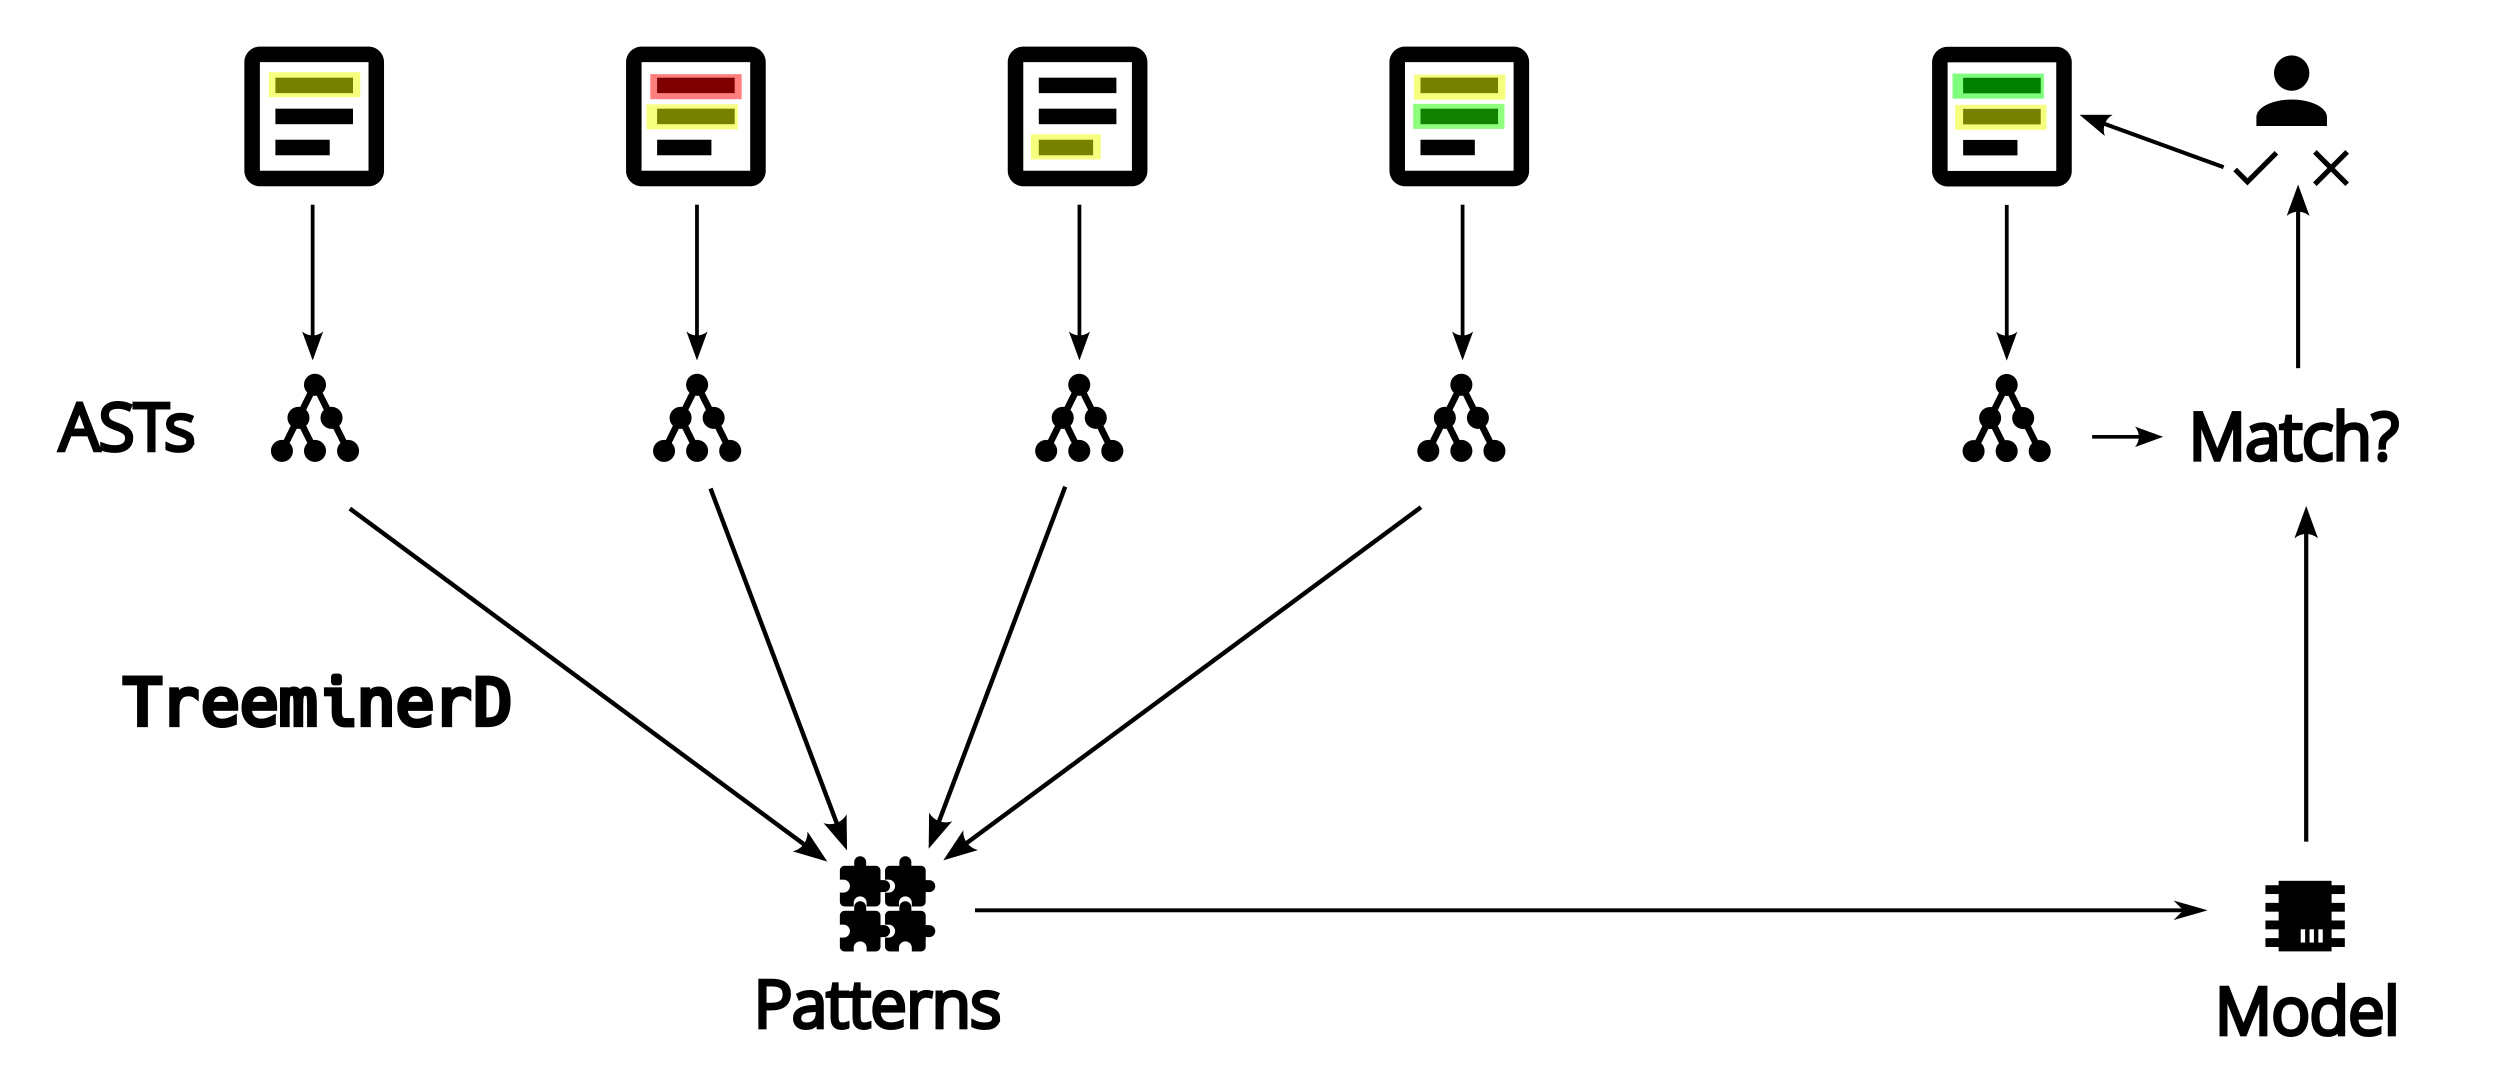 <?xml version="1.0" encoding="UTF-8" standalone="no"?>
<!-- Created with Inkscape (http://www.inkscape.org/) -->

<svg
   width="150mm"
   height="65mm"
   viewBox="0 0 566.929 245.669"
   version="1.1"
   id="svg1"
   xml:space="preserve"
   inkscape:version="1.3.2 (091e20ef0f, 2023-11-25)"
   sodipodi:docname="feedbackmethodoverview.svg"
   inkscape:export-filename="../../../../downloads/feedbackmethodoverview.png"
   inkscape:export-xdpi="96"
   inkscape:export-ydpi="96"
   xmlns:inkscape="http://www.inkscape.org/namespaces/inkscape"
   xmlns:sodipodi="http://sodipodi.sourceforge.net/DTD/sodipodi-0.dtd"
   xmlns="http://www.w3.org/2000/svg"
   xmlns:svg="http://www.w3.org/2000/svg"><sodipodi:namedview
     id="namedview1"
     pagecolor="#ffffff"
     bordercolor="#000000"
     borderopacity="0.25"
     inkscape:showpageshadow="2"
     inkscape:pageopacity="0.0"
     inkscape:pagecheckerboard="0"
     inkscape:deskcolor="#d1d1d1"
     inkscape:document-units="mm"
     inkscape:zoom="0.94139615"
     inkscape:cx="391.97101"
     inkscape:cy="295.8372"
     inkscape:window-width="1534"
     inkscape:window-height="2132"
     inkscape:window-x="10"
     inkscape:window-y="10"
     inkscape:window-maximized="0"
     inkscape:current-layer="layer1"
     inkscape:export-bgcolor="#ffffffff" /><defs
     id="defs1"><rect
       x="133.562"
       y="130.904"
       width="94.292"
       height="20.221"
       id="rect12" /><rect
       x="23.477"
       y="80.721"
       width="65.341"
       height="30.699"
       id="rect1" /><rect
       x="624.526"
       y="193.557"
       width="72.878"
       height="23.08"
       id="rect11" /><rect
       x="622.098"
       y="215.667"
       width="72.073"
       height="16.415"
       id="rect10" /><rect
       x="212.262"
       y="330.181"
       width="92.906"
       height="17.408"
       id="rect9" /><marker
       style="overflow:visible"
       id="DartArrow"
       refX="0"
       refY="0"
       orient="auto-start-reverse"
       inkscape:stockid="Dart arrow"
       markerWidth="1"
       markerHeight="1"
       viewBox="0 0 1 1"
       inkscape:isstock="true"
       inkscape:collect="always"
       preserveAspectRatio="xMidYMid"><path
         style="fill:context-stroke;fill-rule:evenodd;stroke:none"
         d="M 0,0 5,-5 -12.5,0 5,5 Z"
         transform="scale(-0.5)"
         id="path9" /></marker><marker
       style="overflow:visible"
       id="ConcaveTriangle"
       refX="0"
       refY="0"
       orient="auto-start-reverse"
       inkscape:stockid="Concave triangle arrow"
       markerWidth="1"
       markerHeight="1"
       viewBox="0 0 1 1"
       inkscape:isstock="true"
       inkscape:collect="always"
       preserveAspectRatio="xMidYMid"><path
         transform="scale(0.7)"
         d="M -2,-4 9,0 -2,4 c 2,-2.33 2,-5.66 0,-8 z"
         style="fill:context-stroke;fill-rule:evenodd;stroke:none"
         id="path7" /></marker><marker
       style="overflow:visible"
       id="ConcaveTriangle-3"
       refX="0"
       refY="0"
       orient="auto-start-reverse"
       inkscape:stockid="Concave triangle arrow"
       markerWidth="1"
       markerHeight="1"
       viewBox="0 0 1 1"
       inkscape:isstock="true"
       inkscape:collect="always"
       preserveAspectRatio="xMidYMid"><path
         transform="scale(0.7)"
         d="M -2,-4 9,0 -2,4 c 2,-2.33 2,-5.66 0,-8 z"
         style="fill:context-stroke;fill-rule:evenodd;stroke:none"
         id="path7-1" /></marker><marker
       style="overflow:visible"
       id="ConcaveTriangle-8"
       refX="0"
       refY="0"
       orient="auto-start-reverse"
       inkscape:stockid="Concave triangle arrow"
       markerWidth="1"
       markerHeight="1"
       viewBox="0 0 1 1"
       inkscape:isstock="true"
       inkscape:collect="always"
       preserveAspectRatio="xMidYMid"><path
         transform="scale(0.7)"
         d="M -2,-4 9,0 -2,4 c 2,-2.33 2,-5.66 0,-8 z"
         style="fill:context-stroke;fill-rule:evenodd;stroke:none"
         id="path7-9" /></marker><rect
       x="212.262"
       y="330.181"
       width="92.906"
       height="17.408"
       id="rect9-3" /><marker
       style="overflow:visible"
       id="ConcaveTriangle-8-7"
       refX="0"
       refY="0"
       orient="auto-start-reverse"
       inkscape:stockid="Concave triangle arrow"
       markerWidth="1"
       markerHeight="1"
       viewBox="0 0 1 1"
       inkscape:isstock="true"
       inkscape:collect="always"
       preserveAspectRatio="xMidYMid"><path
         transform="scale(0.7)"
         d="M -2,-4 9,0 -2,4 c 2,-2.33 2,-5.66 0,-8 z"
         style="fill:context-stroke;fill-rule:evenodd;stroke:none"
         id="path7-9-5" /></marker><marker
       style="overflow:visible"
       id="ConcaveTriangle-8-8"
       refX="0"
       refY="0"
       orient="auto-start-reverse"
       inkscape:stockid="Concave triangle arrow"
       markerWidth="1"
       markerHeight="1"
       viewBox="0 0 1 1"
       inkscape:isstock="true"
       inkscape:collect="always"
       preserveAspectRatio="xMidYMid"><path
         transform="scale(0.7)"
         d="M -2,-4 9,0 -2,4 c 2,-2.33 2,-5.66 0,-8 z"
         style="fill:context-stroke;fill-rule:evenodd;stroke:none"
         id="path7-9-9" /></marker><marker
       style="overflow:visible"
       id="ConcaveTriangle-8-86"
       refX="0"
       refY="0"
       orient="auto-start-reverse"
       inkscape:stockid="Concave triangle arrow"
       markerWidth="1"
       markerHeight="1"
       viewBox="0 0 1 1"
       inkscape:isstock="true"
       inkscape:collect="always"
       preserveAspectRatio="xMidYMid"><path
         transform="scale(0.7)"
         d="M -2,-4 9,0 -2,4 c 2,-2.33 2,-5.66 0,-8 z"
         style="fill:context-stroke;fill-rule:evenodd;stroke:none"
         id="path7-9-0" /></marker><marker
       style="overflow:visible"
       id="ConcaveTriangle-8-76"
       refX="0"
       refY="0"
       orient="auto-start-reverse"
       inkscape:stockid="Concave triangle arrow"
       markerWidth="1"
       markerHeight="1"
       viewBox="0 0 1 1"
       inkscape:isstock="true"
       inkscape:collect="always"
       preserveAspectRatio="xMidYMid"><path
         transform="scale(0.7)"
         d="M -2,-4 9,0 -2,4 c 2,-2.33 2,-5.66 0,-8 z"
         style="fill:context-stroke;fill-rule:evenodd;stroke:none"
         id="path7-9-4" /></marker></defs><g
     inkscape:label="Layer 1"
     inkscape:groupmode="layer"
     id="layer1"
     transform="translate(-119.583,-121.616)"><path
       d="m 639.269,134.192 a 4,4 0 0 1 4,4 4,4 0 0 1 -4,4 4,4 0 0 1 -4,-4 4,4 0 0 1 4,-4 m 0,10 c 4.42,0 8,1.79 8,4 v 2 h -16 v -2 c 0,-2.21 3.58,-4 8,-4 z"
       id="path1" /><path
       d="m 582.136,221.415 c -0.13,0 -0.26,0 -0.39,0.04 l -1.61,-3.25 c 0.45,-0.45 0.75,-1.08 0.75,-1.79 0,-1.38 -1.12,-2.5 -2.5,-2.5 -0.13,0 -0.25,0 -0.39,0.04 l -1.63,-3.25 c 0.48,-0.45 0.77,-1.08 0.77,-1.79 0,-1.38 -1.12,-2.5 -2.5,-2.5 -1.38,0 -2.5,1.12 -2.5,2.5 0,0.71 0.29,1.34 0.76,1.79 l -1.62,3.25 c -0.14,-0.04 -0.26,-0.04 -0.39,-0.04 -1.38,0 -2.5,1.12 -2.5,2.5 0,0.71 0.3,1.34 0.75,1.79 l -1.61,3.25 c -0.13,-0.04 -0.26,-0.04 -0.39,-0.04 -1.38,0 -2.5,1.12 -2.5,2.5 0,1.38 1.12,2.5 2.5,2.5 1.38,0 2.5,-1.12 2.5,-2.5 0,-0.7 -0.29,-1.34 -0.76,-1.79 l 1.62,-3.25 c 0.14,0.04 0.26,0.04 0.39,0.04 0.13,0 0.25,0 0.39,-0.04 l 1.63,3.25 c -0.47,0.45 -0.77,1.09 -0.77,1.79 0,1.38 1.12,2.5 2.5,2.5 1.38,0 2.5,-1.12 2.5,-2.5 0,-1.38 -1.12,-2.5 -2.5,-2.5 -0.13,0 -0.26,0 -0.39,0.04 l -1.61,-3.25 c 0.46,-0.45 0.75,-1.08 0.75,-1.79 0,-0.71 -0.29,-1.34 -0.75,-1.79 l 1.61,-3.25 c 0.13,0.04 0.26,0.04 0.39,0.04 0.13,0 0.26,0 0.39,-0.04 l 1.61,3.25 c -0.45,0.45 -0.75,1.09 -0.75,1.79 0,1.38 1.12,2.5 2.5,2.5 0.13,0 0.25,0 0.39,-0.04 l 1.63,3.25 c -0.47,0.45 -0.77,1.09 -0.77,1.79 0,1.38 1.12,2.5 2.5,2.5 1.38,0 2.5,-1.12 2.5,-2.5 0,-1.38 -1.12,-2.5 -2.5,-2.5 z"
       id="path1-3-2" /><g
       id="g2"
       transform="translate(59.852,12.532)"><path
         d="m 398.628,208.839 c -0.13,0 -0.26,0 -0.39,0.04 l -1.61,-3.25 c 0.45,-0.45 0.75,-1.08 0.75,-1.79 0,-1.38 -1.12,-2.5 -2.5,-2.5 -0.13,0 -0.25,0 -0.39,0.04 l -1.63,-3.25 c 0.48,-0.45 0.77,-1.08 0.77,-1.79 0,-1.38 -1.12,-2.5 -2.5,-2.5 -1.38,0 -2.5,1.12 -2.5,2.5 0,0.71 0.29,1.34 0.76,1.79 l -1.62,3.25 c -0.14,-0.04 -0.26,-0.04 -0.39,-0.04 -1.38,0 -2.5,1.12 -2.5,2.5 0,0.71 0.3,1.34 0.75,1.79 l -1.61,3.25 c -0.13,-0.04 -0.26,-0.04 -0.39,-0.04 -1.38,0 -2.5,1.12 -2.5,2.5 0,1.38 1.12,2.5 2.5,2.5 1.38,0 2.5,-1.12 2.5,-2.5 0,-0.7 -0.29,-1.34 -0.76,-1.79 l 1.62,-3.25 c 0.14,0.04 0.26,0.04 0.39,0.04 0.13,0 0.25,0 0.39,-0.04 l 1.63,3.25 c -0.47,0.45 -0.77,1.09 -0.77,1.79 0,1.38 1.12,2.5 2.5,2.5 1.38,0 2.5,-1.12 2.5,-2.5 0,-1.38 -1.12,-2.5 -2.5,-2.5 -0.13,0 -0.26,0 -0.39,0.04 l -1.61,-3.25 c 0.46,-0.45 0.75,-1.08 0.75,-1.79 0,-0.71 -0.29,-1.34 -0.75,-1.79 l 1.61,-3.25 c 0.13,0.04 0.26,0.04 0.39,0.04 0.13,0 0.26,0 0.39,-0.04 l 1.61,3.25 c -0.45,0.45 -0.75,1.09 -0.75,1.79 0,1.38 1.12,2.5 2.5,2.5 0.13,0 0.25,0 0.39,-0.04 l 1.63,3.25 c -0.47,0.45 -0.77,1.09 -0.77,1.79 0,1.38 1.12,2.5 2.5,2.5 1.38,0 2.5,-1.12 2.5,-2.5 0,-1.38 -1.12,-2.5 -2.5,-2.5 z"
         id="path1-3-7" /><path
         d="m 311.973,208.839 c -0.13,0 -0.26,0 -0.39,0.04 l -1.61,-3.25 c 0.45,-0.45 0.75,-1.08 0.75,-1.79 0,-1.38 -1.12,-2.5 -2.5,-2.5 -0.13,0 -0.25,0 -0.39,0.04 l -1.63,-3.25 c 0.48,-0.45 0.77,-1.08 0.77,-1.79 0,-1.38 -1.12,-2.5 -2.5,-2.5 -1.38,0 -2.5,1.12 -2.5,2.5 0,0.71 0.29,1.34 0.76,1.79 l -1.62,3.25 c -0.14,-0.04 -0.26,-0.04 -0.39,-0.04 -1.38,0 -2.5,1.12 -2.5,2.5 0,0.71 0.3,1.34 0.75,1.79 l -1.61,3.25 c -0.13,-0.04 -0.26,-0.04 -0.39,-0.04 -1.38,0 -2.5,1.12 -2.5,2.5 0,1.38 1.12,2.5 2.5,2.5 1.38,0 2.5,-1.12 2.5,-2.5 0,-0.7 -0.29,-1.34 -0.76,-1.79 l 1.62,-3.25 c 0.14,0.04 0.26,0.04 0.39,0.04 0.13,0 0.25,0 0.39,-0.04 l 1.63,3.25 c -0.47,0.45 -0.77,1.09 -0.77,1.79 0,1.38 1.12,2.5 2.5,2.5 1.38,0 2.5,-1.12 2.5,-2.5 0,-1.38 -1.12,-2.5 -2.5,-2.5 -0.13,0 -0.26,0 -0.39,0.04 l -1.61,-3.25 c 0.46,-0.45 0.75,-1.08 0.75,-1.79 0,-0.71 -0.29,-1.34 -0.75,-1.79 l 1.61,-3.25 c 0.13,0.04 0.26,0.04 0.39,0.04 0.13,0 0.26,0 0.39,-0.04 l 1.61,3.25 c -0.45,0.45 -0.75,1.09 -0.75,1.79 0,1.38 1.12,2.5 2.5,2.5 0.13,0 0.25,0 0.39,-0.04 l 1.63,3.25 c -0.47,0.45 -0.77,1.09 -0.77,1.79 0,1.38 1.12,2.5 2.5,2.5 1.38,0 2.5,-1.12 2.5,-2.5 0,-1.38 -1.12,-2.5 -2.5,-2.5 z"
         id="path1-3-29" /><path
         d="m 225.317,208.839 c -0.13,0 -0.26,0 -0.39,0.04 l -1.61,-3.25 c 0.45,-0.45 0.75,-1.08 0.75,-1.79 0,-1.38 -1.12,-2.5 -2.5,-2.5 -0.13,0 -0.25,0 -0.39,0.04 l -1.63,-3.25 c 0.48,-0.45 0.77,-1.08 0.77,-1.79 0,-1.38 -1.12,-2.5 -2.5,-2.5 -1.38,0 -2.5,1.12 -2.5,2.5 0,0.71 0.29,1.34 0.76,1.79 l -1.62,3.25 c -0.14,-0.04 -0.26,-0.04 -0.39,-0.04 -1.38,0 -2.5,1.12 -2.5,2.5 0,0.71 0.3,1.34 0.75,1.79 l -1.61,3.25 c -0.13,-0.04 -0.26,-0.04 -0.39,-0.04 -1.38,0 -2.5,1.12 -2.5,2.5 0,1.38 1.12,2.5 2.5,2.5 1.38,0 2.5,-1.12 2.5,-2.5 0,-0.7 -0.29,-1.34 -0.76,-1.79 l 1.62,-3.25 c 0.14,0.04 0.26,0.04 0.39,0.04 0.13,0 0.25,0 0.39,-0.04 l 1.63,3.25 c -0.47,0.45 -0.77,1.09 -0.77,1.79 0,1.38 1.12,2.5 2.5,2.5 1.38,0 2.5,-1.12 2.5,-2.5 0,-1.38 -1.12,-2.5 -2.5,-2.5 -0.13,0 -0.26,0 -0.39,0.04 l -1.61,-3.25 c 0.46,-0.45 0.75,-1.08 0.75,-1.79 0,-0.71 -0.29,-1.34 -0.75,-1.79 l 1.61,-3.25 c 0.13,0.04 0.26,0.04 0.39,0.04 0.13,0 0.26,0 0.39,-0.04 l 1.61,3.25 c -0.45,0.45 -0.75,1.09 -0.75,1.79 0,1.38 1.12,2.5 2.5,2.5 0.13,0 0.25,0 0.39,-0.04 l 1.63,3.25 c -0.47,0.45 -0.77,1.09 -0.77,1.79 0,1.38 1.12,2.5 2.5,2.5 1.38,0 2.5,-1.12 2.5,-2.5 0,-1.38 -1.12,-2.5 -2.5,-2.5 z"
         id="path1-3-4" /><path
         d="m 138.662,208.839 c -0.13,0 -0.26,0 -0.39,0.04 l -1.61,-3.25 c 0.45,-0.45 0.75,-1.08 0.75,-1.79 0,-1.38 -1.12,-2.5 -2.5,-2.5 -0.13,0 -0.25,0 -0.39,0.04 l -1.63,-3.25 c 0.48,-0.45 0.77,-1.08 0.77,-1.79 0,-1.38 -1.12,-2.5 -2.5,-2.5 -1.38,0 -2.5,1.12 -2.5,2.5 0,0.71 0.29,1.34 0.76,1.79 l -1.62,3.25 c -0.14,-0.04 -0.26,-0.04 -0.39,-0.04 -1.38,0 -2.5,1.12 -2.5,2.5 0,0.71 0.3,1.34 0.75,1.79 l -1.61,3.25 c -0.13,-0.04 -0.26,-0.04 -0.39,-0.04 -1.38,0 -2.5,1.12 -2.5,2.5 0,1.38 1.12,2.5 2.5,2.5 1.38,0 2.5,-1.12 2.5,-2.5 0,-0.7 -0.29,-1.34 -0.76,-1.79 l 1.62,-3.25 c 0.14,0.04 0.26,0.04 0.39,0.04 0.13,0 0.25,0 0.39,-0.04 l 1.63,3.25 c -0.47,0.45 -0.77,1.09 -0.77,1.79 0,1.38 1.12,2.5 2.5,2.5 1.38,0 2.5,-1.12 2.5,-2.5 0,-1.38 -1.12,-2.5 -2.5,-2.5 -0.13,0 -0.26,0 -0.39,0.04 l -1.61,-3.25 c 0.46,-0.45 0.75,-1.08 0.75,-1.79 0,-0.71 -0.29,-1.34 -0.75,-1.79 l 1.61,-3.25 c 0.13,0.04 0.26,0.04 0.39,0.04 0.13,0 0.26,0 0.39,-0.04 l 1.61,3.25 c -0.45,0.45 -0.75,1.09 -0.75,1.79 0,1.38 1.12,2.5 2.5,2.5 0.13,0 0.25,0 0.39,-0.04 l 1.63,3.25 c -0.47,0.45 -0.77,1.09 -0.77,1.79 0,1.38 1.12,2.5 2.5,2.5 1.38,0 2.5,-1.12 2.5,-2.5 0,-1.38 -1.12,-2.5 -2.5,-2.5 z"
         id="path1-3-5" /></g><g
       id="g3"
       transform="matrix(0.542,0,0,0.542,250.216,161.884)"><path
         d="m 128.878,293.955 h -1.5 v -4 c 0,-1.11 -0.9,-2 -2,-2 h -4 v -1.5 a 2.5,2.5 0 0 0 -2.5,-2.5 2.5,2.5 0 0 0 -2.5,2.5 v 1.5 h -4 a 2,2 0 0 0 -2,2 v 3.8 h 1.5 c 1.5,0 2.7,1.2 2.7,2.7 0,1.5 -1.2,2.7 -2.7,2.7 h -1.5 v 3.8 a 2,2 0 0 0 2,2 h 3.8 v -1.5 c 0,-1.5 1.2,-2.7 2.7,-2.7 1.5,0 2.7,1.2 2.7,2.7 v 1.5 h 3.8 a 2,2 0 0 0 2,-2 v -4 h 1.5 a 2.5,2.5 0 0 0 2.5,-2.5 2.5,2.5 0 0 0 -2.5,-2.5 z"
         id="path1-1" /><path
         d="m 147.784,293.955 h -1.5 v -4 c 0,-1.11 -0.9,-2 -2,-2 h -4 v -1.5 a 2.5,2.5 0 0 0 -2.5,-2.5 2.5,2.5 0 0 0 -2.5,2.5 v 1.5 h -4 a 2,2 0 0 0 -2,2 v 3.8 h 1.5 c 1.5,0 2.7,1.2 2.7,2.7 0,1.5 -1.2,2.7 -2.7,2.7 h -1.5 v 3.8 a 2,2 0 0 0 2,2 h 3.8 v -1.5 c 0,-1.5 1.2,-2.7 2.7,-2.7 1.5,0 2.7,1.2 2.7,2.7 v 1.5 h 3.8 a 2,2 0 0 0 2,-2 v -4 h 1.5 a 2.5,2.5 0 0 0 2.5,-2.5 2.5,2.5 0 0 0 -2.5,-2.5 z"
         id="path1-1-2" /><path
         d="m 128.878,312.787 h -1.5 v -4 c 0,-1.11 -0.9,-2 -2,-2 h -4 v -1.5 a 2.5,2.5 0 0 0 -2.5,-2.5 2.5,2.5 0 0 0 -2.5,2.5 v 1.5 h -4 a 2,2 0 0 0 -2,2 v 3.8 h 1.5 c 1.5,0 2.7,1.2 2.7,2.7 0,1.5 -1.2,2.7 -2.7,2.7 h -1.5 v 3.8 a 2,2 0 0 0 2,2 h 3.8 v -1.5 c 0,-1.5 1.2,-2.7 2.7,-2.7 1.5,0 2.7,1.2 2.7,2.7 v 1.5 h 3.8 a 2,2 0 0 0 2,-2 v -4 h 1.5 a 2.5,2.5 0 0 0 2.5,-2.5 2.5,2.5 0 0 0 -2.5,-2.5 z"
         id="path1-1-5" /><path
         d="m 147.784,312.787 h -1.5 v -4 c 0,-1.11 -0.9,-2 -2,-2 h -4 v -1.5 a 2.5,2.5 0 0 0 -2.5,-2.5 2.5,2.5 0 0 0 -2.5,2.5 v 1.5 h -4 a 2,2 0 0 0 -2,2 v 3.8 h 1.5 c 1.5,0 2.7,1.2 2.7,2.7 0,1.5 -1.2,2.7 -2.7,2.7 h -1.5 v 3.8 a 2,2 0 0 0 2,2 h 3.8 v -1.5 c 0,-1.5 1.2,-2.7 2.7,-2.7 1.5,0 2.7,1.2 2.7,2.7 v 1.5 h 3.8 a 2,2 0 0 0 2,-2 v -4 h 1.5 a 2.5,2.5 0 0 0 2.5,-2.5 2.5,2.5 0 0 0 -2.5,-2.5 z"
         id="path1-1-6" /></g><path
       d="m 636.32,321.358 h 12 v 1 h 3 v 2 h -3 v 2 h 3 v 2 h -3 v 2 h 3 v 2 h -3 v 2 h 3 v 2 h -3 v 1 h -12 v -1 h -3 v -2 h 3 v -2 h -3 v -2 h 3 v -2 h -3 v -2 h 3 v -2 h -3 v -2 h 3 v -1 m 5,11 v 3 h 1 v -3 h -1 m 2,0 v 3 h 1 v -3 h -1 m 2,0 v 3 h 1 v -3 z"
       id="path1-3" /><path
       d="m 636.217,156.681 -6.984,6.984 -3.201,-3.201 0.821,-0.821 2.38,2.375 6.163,-6.158 z"
       id="path1-2"
       style="stroke-width:0.582" /><path
       d="m 652.263,156.473 -0.821,-0.821 -3.253,3.253 -3.253,-3.253 -0.821,0.821 3.253,3.253 -3.253,3.253 0.821,0.821 3.253,-3.253 3.253,3.253 0.821,-0.821 -3.253,-3.253 z"
       id="path1-4"
       style="stroke-width:0.582" /><g
       id="g4"
       transform="translate(40.549,-0.634)"><path
         d="m 137.968,132.817 c -1.953,0 -3.519,1.566 -3.519,3.519 v 24.636 c 0,1.953 1.566,3.519 3.519,3.519 h 24.636 c 1.953,0 3.519,-1.566 3.519,-3.519 v -24.636 c 0,-1.953 -1.566,-3.519 -3.519,-3.519 h -24.636 m 0,3.519 h 24.636 v 24.636 h -24.636 v -24.636 m 3.519,3.519 v 3.519 h 17.597 v -3.519 h -17.597 m 0,7.039 v 3.519 h 17.597 v -3.519 h -17.597 m 0,7.039 v 3.519 h 12.318 v -3.519 z"
         id="path1-6-3"
         style="stroke-width:1.76" /><rect
         style="fill:#eeff01;fill-opacity:0.503;stroke:none;stroke-width:1.762;stroke-dasharray:none;stroke-opacity:1"
         id="rect13"
         width="20.725"
         height="5.686"
         x="139.998"
         y="138.623" /></g><g
       id="g6"
       transform="translate(39.418,-0.91)"><path
         d="m 312.215,133.093 c -1.953,0 -3.519,1.566 -3.519,3.519 v 24.636 c 0,1.953 1.566,3.519 3.519,3.519 h 24.636 c 1.953,0 3.519,-1.566 3.519,-3.519 v -24.636 c 0,-1.953 -1.566,-3.519 -3.519,-3.519 h -24.636 m 0,3.519 h 24.636 v 24.636 h -24.636 v -24.636 m 3.519,3.519 v 3.519 h 17.597 v -3.519 h -17.597 m 0,7.039 v 3.519 h 17.597 v -3.519 h -17.597 m 0,7.039 v 3.519 h 12.318 v -3.519 z"
         id="path1-6-26"
         style="stroke-width:1.76" /><rect
         style="fill:#eeff01;fill-opacity:0.503;stroke:none;stroke-width:1.541;stroke-dasharray:none;stroke-opacity:1"
         id="rect13-8"
         width="15.853"
         height="5.686"
         x="313.931"
         y="152.99" /></g><g
       id="g5"
       transform="translate(41.602,-1.454)"><path
         d="m 223.473,133.637 c -1.953,0 -3.519,1.566 -3.519,3.519 v 24.636 c 0,1.953 1.566,3.519 3.519,3.519 h 24.636 c 1.953,0 3.519,-1.566 3.519,-3.519 v -24.636 c 0,-1.953 -1.566,-3.519 -3.519,-3.519 h -24.636 m 0,3.519 h 24.636 v 24.636 h -24.636 v -24.636 m 3.519,3.519 v 3.519 h 17.597 v -3.519 h -17.597 m 0,7.039 v 3.519 h 17.597 v -3.519 h -17.597 m 0,7.039 v 3.519 h 12.318 v -3.519 z"
         id="path1-6"
         style="stroke-width:1.76" /><rect
         style="fill:#eeff01;fill-opacity:0.503;stroke:none;stroke-width:1.762;stroke-dasharray:none;stroke-opacity:1"
         id="rect13-6"
         width="20.725"
         height="5.686"
         x="224.584"
         y="146.722" /><rect
         style="fill:#ff0101;fill-opacity:0.503;stroke:none;stroke-width:1.762;stroke-dasharray:none;stroke-opacity:1"
         id="rect13-7"
         width="20.725"
         height="5.686"
         x="225.442"
         y="139.882" /></g><g
       id="g7"
       transform="translate(40.549,-1.782)"><path
         d="m 397.642,133.965 c -1.953,0 -3.519,1.566 -3.519,3.519 v 24.636 c 0,1.953 1.566,3.519 3.519,3.519 h 24.636 c 1.953,0 3.519,-1.566 3.519,-3.519 v -24.636 c 0,-1.953 -1.566,-3.519 -3.519,-3.519 h -24.636 m 0,3.519 h 24.636 v 24.636 h -24.636 v -24.636 m 3.519,3.519 v 3.519 H 418.758 v -3.519 h -17.597 m 0,7.039 v 3.519 H 418.758 v -3.519 h -17.597 m 0,7.039 v 3.519 h 12.318 v -3.519 z"
         id="path1-6-9"
         style="stroke-width:1.76" /><rect
         style="fill:#eeff01;fill-opacity:0.503;stroke:none;stroke-width:1.762;stroke-dasharray:none;stroke-opacity:1"
         id="rect13-3"
         width="20.725"
         height="5.686"
         x="399.681"
         y="140.31" /><rect
         style="fill:#25ff01;fill-opacity:0.503;stroke:none;stroke-width:1.762;stroke-dasharray:none;stroke-opacity:1"
         id="rect13-1"
         width="20.725"
         height="5.686"
         x="399.476"
         y="146.945" /></g><g
       id="g8"
       transform="translate(-38.593,1.154)"><path
         d="m 640.387,132.183 c -1.953,0 -3.519,1.566 -3.519,3.519 v 24.636 c 0,1.953 1.566,3.519 3.519,3.519 h 24.636 c 1.953,0 3.519,-1.566 3.519,-3.519 v -24.636 c 0,-1.953 -1.566,-3.519 -3.519,-3.519 h -24.636 m 0,3.519 h 24.636 v 24.636 h -24.636 v -24.636 m 3.519,3.519 v 3.519 h 17.597 v -3.519 h -17.597 m 0,7.039 v 3.519 h 17.597 v -3.519 h -17.597 m 0,7.039 v 3.519 h 12.318 v -3.519 z"
         id="path1-6-2"
         style="stroke-width:1.76"
         transform="translate(-40.549,-1.111)" /><rect
         style="fill:#eeff01;fill-opacity:0.503;stroke:none;stroke-width:1.762;stroke-dasharray:none;stroke-opacity:1"
         id="rect13-4"
         width="20.725"
         height="5.686"
         x="601.549"
         y="144.233" /><rect
         style="fill:#02ff01;fill-opacity:0.503;stroke:none;stroke-width:1.762;stroke-dasharray:none;stroke-opacity:1"
         id="rect13-41"
         width="20.725"
         height="5.686"
         x="600.955"
         y="137.144" /></g><path
       style="fill:#000000;fill-opacity:1;stroke:#000000;stroke-width:0.852;stroke-dasharray:none;stroke-opacity:1;marker-end:url(#ConcaveTriangle-8)"
       d="m 190.483,168.036 v 29.948"
       id="path14" /><path
       style="fill:#000000;fill-opacity:1;stroke:#000000;stroke-width:0.852;stroke-dasharray:none;stroke-opacity:1;marker-end:url(#ConcaveTriangle-8-7)"
       d="m 277.635,168.036 v 29.948"
       id="path14-8" /><path
       style="fill:#000000;fill-opacity:1;stroke:#000000;stroke-width:0.852;stroke-dasharray:none;stroke-opacity:1;marker-end:url(#ConcaveTriangle-8-8)"
       d="m 364.368,168.036 v 29.948"
       id="path14-3" /><path
       style="fill:#000000;fill-opacity:1;stroke:#000000;stroke-width:0.852;stroke-dasharray:none;stroke-opacity:1;marker-end:url(#ConcaveTriangle-8-86)"
       d="m 451.258,168.036 v 29.948"
       id="path14-88" /><path
       style="fill:#000000;fill-opacity:1;stroke:#000000;stroke-width:0.852;stroke-dasharray:none;stroke-opacity:1;marker-end:url(#ConcaveTriangle-8-76)"
       d="m 574.659,168.08 v 29.948"
       id="path14-30" /><path
       style="fill:#000000;stroke:#000000;stroke-width:0.915;stroke-dasharray:none;stroke-opacity:1;marker-end:url(#ConcaveTriangle-8)"
       d="m 623.842,159.539 -27.259,-9.918"
       id="path10" /><path
       style="fill:#000000;stroke:#000000;stroke-width:1.002;stroke-dasharray:none;stroke-opacity:1;marker-end:url(#ConcaveTriangle)"
       d="m 198.909,236.948 103.228,76.31"
       id="path3" /><path
       style="fill:#000000;stroke:#000000;stroke-width:1.002;stroke-dasharray:none;stroke-opacity:1;marker-end:url(#ConcaveTriangle-8)"
       d="M 441.806,236.644 338.578,312.953"
       id="path3-6" /><path
       style="fill:#000000;stroke:#000000;stroke-width:1.002;stroke-dasharray:none;stroke-opacity:1"
       d="M 310.918,310.475 Z"
       id="path5" /><path
       style="fill:#000000;stroke:#000000;stroke-width:1.002;stroke-dasharray:none;stroke-opacity:1;marker-end:url(#ConcaveTriangle)"
       d="m 280.707,232.389 28.731,76.183"
       id="path6" /><path
       style="fill:#000000;stroke:#000000;stroke-width:1.002;stroke-dasharray:none;stroke-opacity:1;marker-end:url(#ConcaveTriangle-3)"
       d="m 361.141,231.983 -28.731,76.183"
       id="path6-2" /><path
       style="fill:#000000;stroke:#000000;stroke-width:0.882;stroke-dasharray:none;stroke-opacity:1;marker-end:url(#DartArrow)"
       d="M 340.681,328.049 H 614.699"
       id="path8" /><path
       style="font-weight:300;font-size:14.667px;font-family:'Noto Sans';-inkscape-font-specification:'Noto Sans Light';white-space:pre;stroke:#000000;stroke-width:1.002"
       d="m 294.67,344.068 q 1.892,0 2.831,0.733 0.939,0.733 0.939,2.229 0,0.748 -0.249,1.349 -0.235,0.601 -0.733,1.027 -0.484,0.411 -1.247,0.631 -0.748,0.22 -1.775,0.22 h -1.525 v 4.283 h -0.851 v -10.472 z m -0.088,0.748 h -1.672 v 4.708 h 1.437 q 1.012,0 1.731,-0.22 0.733,-0.235 1.1,-0.763 0.381,-0.543 0.381,-1.467 0,-1.173 -0.719,-1.716 -0.719,-0.543 -2.259,-0.543 z m 8.697,1.789 q 1.32,0 1.965,0.645 0.645,0.645 0.645,2.053 v 5.236 h -0.631 l -0.147,-1.32 h -0.044 q -0.279,0.44 -0.645,0.777 -0.352,0.323 -0.865,0.513 -0.499,0.176 -1.232,0.176 -0.733,0 -1.276,-0.249 -0.543,-0.264 -0.836,-0.748 -0.293,-0.484 -0.293,-1.188 0,-1.159 0.953,-1.76 0.953,-0.616 2.772,-0.704 l 1.423,-0.059 v -0.557 q 0,-1.159 -0.469,-1.628 -0.455,-0.484 -1.364,-0.484 -0.601,0 -1.159,0.161 -0.543,0.147 -1.1,0.425 l -0.264,-0.66 q 0.543,-0.279 1.203,-0.455 0.66,-0.176 1.364,-0.176 z m 0.455,4.048 q -1.481,0.073 -2.215,0.528 -0.733,0.44 -0.733,1.335 0,0.719 0.455,1.1 0.455,0.367 1.232,0.367 1.247,0 1.907,-0.689 0.675,-0.689 0.689,-1.936 v -0.763 z m 6.849,3.329 q 0.323,0 0.616,-0.044 0.293,-0.059 0.513,-0.132 v 0.675 q -0.22,0.088 -0.557,0.147 -0.323,0.059 -0.689,0.059 -0.645,0 -1.1,-0.235 -0.455,-0.249 -0.704,-0.763 -0.235,-0.513 -0.235,-1.32 v -4.957 h -1.144 v -0.469 l 1.144,-0.264 0.308,-1.804 h 0.528 v 1.863 h 2.405 v 0.675 h -2.405 v 4.928 q 0,0.807 0.323,1.232 0.323,0.411 0.997,0.411 z m 4.987,0 q 0.323,0 0.616,-0.044 0.293,-0.059 0.513,-0.132 v 0.675 q -0.22,0.088 -0.557,0.147 -0.323,0.059 -0.689,0.059 -0.645,0 -1.1,-0.235 -0.455,-0.249 -0.704,-0.763 -0.235,-0.513 -0.235,-1.32 v -4.957 h -1.144 v -0.469 l 1.144,-0.264 0.308,-1.804 h 0.528 v 1.863 h 2.405 v 0.675 h -2.405 v 4.928 q 0,0.807 0.323,1.232 0.323,0.411 0.997,0.411 z m 5.735,-7.392 q 1.012,0 1.672,0.469 0.675,0.455 1.012,1.261 0.352,0.807 0.352,1.863 v 0.557 h -5.573 q 0,1.569 0.719,2.391 0.733,0.821 2.068,0.821 0.733,0 1.276,-0.117 0.543,-0.117 1.188,-0.411 v 0.763 q -0.587,0.264 -1.159,0.381 -0.572,0.117 -1.335,0.117 -1.159,0 -1.98,-0.484 -0.807,-0.484 -1.232,-1.379 -0.411,-0.909 -0.411,-2.112 0,-1.203 0.396,-2.127 0.396,-0.924 1.159,-1.452 0.763,-0.543 1.848,-0.543 z m 0,0.704 q -1.085,0 -1.745,0.719 -0.66,0.704 -0.777,2.039 h 4.693 q 0,-0.821 -0.235,-1.437 -0.235,-0.616 -0.719,-0.968 -0.469,-0.352 -1.217,-0.352 z m 8.345,-0.689 q 0.293,0 0.557,0.044 0.279,0.029 0.499,0.088 l -0.117,0.763 q -0.235,-0.059 -0.469,-0.088 -0.235,-0.044 -0.513,-0.044 -0.528,0 -0.953,0.205 -0.425,0.205 -0.733,0.587 -0.308,0.381 -0.469,0.909 -0.161,0.528 -0.161,1.188 v 4.283 h -0.836 v -7.803 h 0.704 l 0.088,1.467 h 0.044 q 0.191,-0.455 0.513,-0.807 0.337,-0.367 0.807,-0.572 0.469,-0.22 1.041,-0.22 z m 6.072,-0.015 q 1.335,0 2.039,0.689 0.704,0.689 0.704,2.171 v 5.089 h -0.821 v -5.045 q 0,-1.129 -0.513,-1.657 -0.513,-0.528 -1.511,-0.528 -1.276,0 -1.921,0.748 -0.645,0.748 -0.645,2.229 v 4.253 h -0.821 v -7.803 h 0.66 l 0.132,1.349 h 0.044 q 0.22,-0.425 0.587,-0.763 0.367,-0.337 0.88,-0.528 0.528,-0.205 1.188,-0.205 z m 10.149,5.881 q 0,0.704 -0.352,1.203 -0.352,0.499 -1.027,0.763 -0.675,0.249 -1.643,0.249 -0.807,0 -1.437,-0.147 -0.631,-0.147 -1.071,-0.352 v -0.807 q 0.528,0.264 1.188,0.44 0.66,0.161 1.335,0.161 1.173,0 1.687,-0.381 0.513,-0.396 0.513,-1.071 0,-0.44 -0.249,-0.719 -0.235,-0.293 -0.719,-0.513 -0.469,-0.235 -1.173,-0.469 -0.719,-0.249 -1.276,-0.499 -0.557,-0.264 -0.865,-0.66 -0.308,-0.396 -0.308,-1.085 0,-0.939 0.763,-1.467 0.763,-0.528 2.039,-0.528 0.704,0 1.305,0.132 0.616,0.132 1.115,0.352 l -0.293,0.689 q -0.455,-0.205 -1.027,-0.337 -0.572,-0.132 -1.144,-0.132 -0.924,0 -1.437,0.323 -0.513,0.323 -0.513,0.939 0,0.469 0.235,0.748 0.249,0.264 0.719,0.455 0.484,0.191 1.159,0.44 0.689,0.235 1.247,0.499 0.572,0.264 0.895,0.675 0.337,0.411 0.337,1.1 z"
       id="text9"
       aria-label="Patterns" /><path
       style="font-weight:300;font-size:14.667px;font-family:'Noto Sans';-inkscape-font-specification:'Noto Sans Light';white-space:pre;stroke:#000000;stroke-width:1.002"
       d="m 627.964,356.128 -3.769,-9.577 h -0.044 q 0.029,0.264 0.029,0.601 0.015,0.323 0.015,0.689 0.015,0.352 0.015,0.733 v 7.553 h -0.792 v -10.472 h 1.276 l 3.608,9.181 h 0.059 l 3.652,-9.181 h 1.247 v 10.472 h -0.836 v -7.641 q 0,-0.323 0,-0.66 0.015,-0.337 0.029,-0.66 0.015,-0.323 0.029,-0.601 h -0.044 l -3.784,9.563 z m 14.593,-3.901 q 0,0.909 -0.235,1.657 -0.22,0.733 -0.675,1.276 -0.44,0.528 -1.1,0.821 -0.66,0.293 -1.511,0.293 -0.807,0 -1.452,-0.279 -0.631,-0.293 -1.085,-0.821 -0.455,-0.543 -0.689,-1.291 -0.235,-0.748 -0.235,-1.657 0,-1.276 0.411,-2.171 0.425,-0.909 1.217,-1.393 0.807,-0.484 1.907,-0.484 1.115,0 1.877,0.513 0.777,0.499 1.173,1.408 0.396,0.909 0.396,2.127 z m -6.116,0 q 0,0.997 0.279,1.76 0.279,0.748 0.865,1.159 0.587,0.411 1.467,0.411 0.909,0 1.496,-0.411 0.587,-0.425 0.865,-1.173 0.279,-0.763 0.279,-1.745 0,-0.983 -0.264,-1.731 -0.264,-0.748 -0.836,-1.173 -0.572,-0.425 -1.496,-0.425 -1.335,0 -1.995,0.88 -0.66,0.88 -0.66,2.449 z m 11.044,4.048 q -1.569,0 -2.42,-0.997 -0.836,-1.012 -0.836,-2.963 0,-2.024 0.88,-3.08 0.895,-1.056 2.449,-1.056 0.66,0 1.144,0.205 0.484,0.191 0.821,0.528 0.352,0.337 0.543,0.763 h 0.059 q -0.015,-0.352 -0.044,-0.763 -0.015,-0.425 -0.015,-0.763 v -3.168 h 0.836 v 11.147 h -0.675 l -0.117,-1.364 h -0.044 q -0.205,0.411 -0.543,0.763 -0.337,0.337 -0.836,0.543 -0.499,0.205 -1.203,0.205 z m 0.103,-0.719 q 1.364,0 1.921,-0.821 0.572,-0.821 0.572,-2.376 v -0.132 q 0,-1.613 -0.572,-2.464 -0.557,-0.865 -1.863,-0.865 -1.261,0 -1.907,0.895 -0.645,0.88 -0.645,2.537 0,1.584 0.616,2.405 0.616,0.821 1.877,0.821 z m 8.829,-7.377 q 1.012,0 1.672,0.469 0.675,0.455 1.012,1.261 0.352,0.807 0.352,1.863 v 0.557 h -5.573 q 0,1.569 0.719,2.391 0.733,0.821 2.068,0.821 0.733,0 1.276,-0.117 0.543,-0.117 1.188,-0.411 v 0.763 q -0.587,0.264 -1.159,0.381 -0.572,0.117 -1.335,0.117 -1.159,0 -1.98,-0.484 -0.807,-0.484 -1.232,-1.379 -0.411,-0.909 -0.411,-2.112 0,-1.203 0.396,-2.127 0.396,-0.924 1.159,-1.452 0.763,-0.543 1.848,-0.543 z m 0,0.704 q -1.085,0 -1.745,0.719 -0.66,0.704 -0.777,2.039 h 4.693 q 0,-0.821 -0.235,-1.437 -0.235,-0.616 -0.719,-0.968 -0.469,-0.352 -1.217,-0.352 z m 5.984,7.245 h -0.836 V 344.981 h 0.836 z"
       id="text9-8"
       aria-label="Model" /><path
       d="m 622.029,225.816 -3.769,-9.577 h -0.044 q 0.029,0.264 0.029,0.601 0.015,0.323 0.015,0.689 0.015,0.352 0.015,0.733 v 7.553 h -0.792 v -10.472 h 1.276 l 3.608,9.181 h 0.059 l 3.652,-9.181 h 1.247 V 225.816 h -0.836 v -7.641 q 0,-0.323 0,-0.66 0.015,-0.337 0.029,-0.66 0.015,-0.323 0.029,-0.601 h -0.044 l -3.784,9.563 z m 10.824,-7.935 q 1.32,0 1.965,0.645 0.645,0.645 0.645,2.053 v 5.236 h -0.631 l -0.147,-1.32 h -0.044 q -0.279,0.44 -0.645,0.777 -0.352,0.323 -0.865,0.513 -0.499,0.176 -1.232,0.176 -0.733,0 -1.276,-0.249 -0.543,-0.264 -0.836,-0.748 -0.293,-0.484 -0.293,-1.188 0,-1.159 0.953,-1.76 0.953,-0.616 2.772,-0.704 l 1.423,-0.059 v -0.557 q 0,-1.159 -0.469,-1.628 -0.455,-0.484 -1.364,-0.484 -0.601,0 -1.159,0.161 -0.543,0.147 -1.1,0.425 l -0.264,-0.66 q 0.543,-0.279 1.203,-0.455 0.66,-0.176 1.364,-0.176 z m 0.455,4.048 q -1.481,0.073 -2.215,0.528 -0.733,0.44 -0.733,1.335 0,0.719 0.455,1.1 0.455,0.367 1.232,0.367 1.247,0 1.907,-0.689 0.675,-0.689 0.689,-1.936 v -0.763 z m 6.849,3.329 q 0.323,0 0.616,-0.044 0.293,-0.059 0.513,-0.132 v 0.675 q -0.22,0.088 -0.557,0.147 -0.323,0.059 -0.689,0.059 -0.645,0 -1.1,-0.235 -0.455,-0.249 -0.704,-0.763 -0.235,-0.513 -0.235,-1.32 v -4.957 h -1.144 v -0.469 l 1.144,-0.264 0.308,-1.804 h 0.528 v 1.863 h 2.405 v 0.675 h -2.405 v 4.928 q 0,0.807 0.323,1.232 0.323,0.411 0.997,0.411 z m 5.911,0.704 q -1.144,0 -1.951,-0.469 -0.792,-0.484 -1.217,-1.379 -0.411,-0.895 -0.411,-2.156 0,-1.32 0.469,-2.229 0.484,-0.909 1.32,-1.379 0.836,-0.484 1.965,-0.484 0.557,0 1.041,0.117 0.499,0.103 0.88,0.279 l -0.22,0.704 q -0.396,-0.161 -0.851,-0.249 -0.455,-0.103 -0.865,-0.103 -0.939,0 -1.584,0.411 -0.631,0.396 -0.968,1.144 -0.323,0.748 -0.323,1.789 0,0.968 0.279,1.716 0.293,0.733 0.895,1.144 0.601,0.411 1.54,0.411 0.572,0 1.071,-0.117 0.513,-0.117 0.939,-0.308 v 0.763 q -0.381,0.161 -0.88,0.279 -0.499,0.117 -1.129,0.117 z m 4.679,-7.715 q 0,0.293 -0.015,0.572 -0.015,0.279 -0.029,0.557 h 0.059 q 0.205,-0.44 0.572,-0.777 0.367,-0.337 0.88,-0.528 0.528,-0.191 1.188,-0.191 0.895,0 1.511,0.308 0.616,0.293 0.924,0.924 0.323,0.616 0.323,1.613 v 5.089 h -0.821 v -5.045 q 0,-1.129 -0.513,-1.657 -0.513,-0.528 -1.511,-0.528 -0.851,0 -1.423,0.337 -0.572,0.323 -0.865,0.997 -0.279,0.66 -0.279,1.643 v 4.253 h -0.821 v -11.147 h 0.821 z m 8.712,4.532 q 0,-0.645 0.103,-1.071 0.117,-0.44 0.381,-0.792 0.279,-0.367 0.763,-0.733 0.543,-0.44 0.895,-0.777 0.352,-0.337 0.528,-0.719 0.176,-0.381 0.176,-0.953 0,-0.895 -0.557,-1.335 -0.557,-0.455 -1.511,-0.455 -0.631,0 -1.159,0.147 -0.513,0.147 -1.027,0.411 l -0.308,-0.704 q 0.616,-0.293 1.203,-0.44 0.601,-0.161 1.335,-0.161 1.32,0 2.068,0.66 0.763,0.645 0.763,1.863 0,0.704 -0.235,1.203 -0.22,0.484 -0.631,0.88 -0.411,0.396 -0.968,0.821 -0.44,0.337 -0.689,0.645 -0.235,0.293 -0.337,0.675 -0.103,0.367 -0.103,0.909 v 0.22 h -0.689 z m -0.249,2.479 q 0,-0.367 0.161,-0.543 0.161,-0.176 0.469,-0.176 0.323,0 0.484,0.176 0.161,0.176 0.161,0.543 0,0.352 -0.161,0.543 -0.161,0.176 -0.484,0.176 -0.308,0 -0.469,-0.176 -0.161,-0.191 -0.161,-0.543 z"
       id="text11"
       style="font-weight:300;font-size:14.667px;font-family:'Noto Sans';-inkscape-font-specification:'Noto Sans Light';white-space:pre;stroke:#000000;stroke-width:1.002"
       aria-label="Match?" /><path
       style="fill:#000000;stroke:#000000;stroke-width:0.956;stroke-dasharray:none;stroke-opacity:1;marker-end:url(#ConcaveTriangle-8)"
       d="M 642.565,312.474 V 242.368"
       id="path11" /><path
       style="fill:#000000;stroke:#000000;stroke-width:0.827;stroke-dasharray:none;stroke-opacity:1;marker-end:url(#ConcaveTriangle-8)"
       d="m 594.016,220.677 h 10.884"
       id="path12" /><path
       style="fill:#000000;stroke:#000000;stroke-width:0.928;stroke-dasharray:none;stroke-opacity:1;marker-end:url(#ConcaveTriangle-8-86)"
       d="M 640.727,205.11 V 169.3"
       id="path2" /><path
       style="font-weight:300;font-size:14.667px;font-family:'Noto Sans';-inkscape-font-specification:'Noto Sans Light';white-space:pre;stroke:#000000;stroke-width:1.002"
       d="m 141.135,223.674 -1.393,-3.608 h -4.356 l -1.408,3.608 h -0.865 l 4.121,-10.501 h 0.763 l 4.019,10.501 z m -3.065,-8.155 q -0.044,-0.147 -0.132,-0.396 -0.088,-0.249 -0.176,-0.528 -0.088,-0.279 -0.176,-0.499 -0.073,0.249 -0.161,0.513 -0.073,0.264 -0.161,0.499 -0.073,0.235 -0.147,0.425 l -1.437,3.769 h 3.799 z m 11.22,5.441 q 0,0.939 -0.469,1.584 -0.455,0.631 -1.276,0.953 -0.821,0.323 -1.863,0.323 -0.645,0 -1.159,-0.073 -0.513,-0.059 -0.939,-0.147 -0.425,-0.103 -0.763,-0.235 v -0.851 q 0.557,0.22 1.291,0.396 0.733,0.161 1.613,0.161 0.807,0 1.408,-0.235 0.616,-0.235 0.953,-0.689 0.352,-0.455 0.352,-1.144 0,-0.631 -0.293,-1.027 -0.279,-0.396 -0.88,-0.689 -0.587,-0.308 -1.511,-0.616 -0.66,-0.235 -1.188,-0.484 -0.513,-0.249 -0.88,-0.587 -0.367,-0.337 -0.557,-0.792 -0.191,-0.455 -0.191,-1.1 0,-0.865 0.44,-1.452 0.44,-0.587 1.188,-0.895 0.763,-0.308 1.716,-0.308 0.763,0 1.452,0.147 0.689,0.132 1.305,0.411 l -0.279,0.733 q -0.616,-0.264 -1.247,-0.396 -0.631,-0.132 -1.261,-0.132 -0.733,0 -1.291,0.22 -0.543,0.205 -0.851,0.631 -0.308,0.411 -0.308,1.027 0,0.675 0.293,1.085 0.293,0.411 0.851,0.689 0.557,0.264 1.364,0.543 0.924,0.323 1.584,0.689 0.675,0.352 1.027,0.88 0.367,0.528 0.367,1.379 z m 5.06,2.713 h -0.851 v -9.709 h -3.373 v -0.763 h 7.597 v 0.763 h -3.373 z m 8.785,-2.068 q 0,0.704 -0.352,1.203 -0.352,0.499 -1.027,0.763 -0.675,0.249 -1.643,0.249 -0.807,0 -1.437,-0.147 -0.631,-0.147 -1.071,-0.352 v -0.807 q 0.528,0.264 1.188,0.44 0.66,0.161 1.335,0.161 1.173,0 1.687,-0.381 0.513,-0.396 0.513,-1.071 0,-0.44 -0.249,-0.719 -0.235,-0.293 -0.719,-0.513 -0.469,-0.235 -1.173,-0.469 -0.719,-0.249 -1.276,-0.499 -0.557,-0.264 -0.865,-0.66 -0.308,-0.396 -0.308,-1.085 0,-0.939 0.763,-1.467 0.763,-0.528 2.039,-0.528 0.704,0 1.305,0.132 0.616,0.132 1.115,0.352 l -0.293,0.689 q -0.455,-0.205 -1.027,-0.337 -0.572,-0.132 -1.144,-0.132 -0.924,0 -1.437,0.323 -0.513,0.323 -0.513,0.939 0,0.469 0.235,0.748 0.249,0.264 0.719,0.455 0.484,0.191 1.159,0.44 0.689,0.235 1.247,0.499 0.572,0.264 0.895,0.675 0.337,0.411 0.337,1.1 z"
       id="text1"
       aria-label="ASTs" /><path
       style="font-size:14.667px;font-family:Hack;-inkscape-font-specification:Hack;text-align:center;text-anchor:middle;white-space:pre;stroke:#000000;stroke-width:1.002"
       d="m 140.253,134.775 h -3.359 v -1.217 h 8.157 v 1.217 h -3.344 v 9.475 h -1.454 z m 7.298,1.454 h 1.196 l 0.129,1.568 q 0.337,-0.852 1.01,-1.303 0.68,-0.458 1.626,-0.458 0.988,0 1.719,0.501 v 1.346 q -0.773,-0.63 -1.833,-0.63 -1.217,0 -1.869,0.781 -0.652,0.773 -0.652,2.227 v 3.989 h -1.325 z m 11.523,8.229 q -1.855,0 -2.915,-1.11 -1.053,-1.117 -1.053,-3.044 0,-1.196 0.415,-2.163 0.423,-0.967 1.246,-1.533 0.831,-0.573 2.048,-0.573 1.604,0 2.485,1.031 0.888,1.024 0.888,2.843 v 0.645 h -5.708 v 0.043 q 0,1.253 0.659,1.998 0.659,0.745 1.948,0.745 0.745,0 1.439,-0.236 0.702,-0.236 1.354,-0.573 v 1.311 q -0.68,0.279 -1.382,0.444 -0.695,0.172 -1.425,0.172 z m 1.798,-4.934 q 0,-0.666 -0.201,-1.203 -0.201,-0.537 -0.645,-0.852 -0.437,-0.315 -1.16,-0.315 -0.73,0 -1.225,0.322 -0.487,0.315 -0.766,0.852 -0.272,0.537 -0.344,1.196 z m 7.033,4.934 q -1.855,0 -2.915,-1.11 -1.053,-1.117 -1.053,-3.044 0,-1.196 0.415,-2.163 0.423,-0.967 1.246,-1.533 0.831,-0.573 2.048,-0.573 1.604,0 2.485,1.031 0.888,1.024 0.888,2.843 v 0.645 h -5.708 v 0.043 q 0,1.253 0.659,1.998 0.659,0.745 1.948,0.745 0.745,0 1.439,-0.236 0.702,-0.236 1.354,-0.573 v 1.311 q -0.68,0.279 -1.382,0.444 -0.695,0.172 -1.425,0.172 z m 1.798,-4.934 q 0,-0.666 -0.201,-1.203 -0.201,-0.537 -0.645,-0.852 -0.437,-0.315 -1.16,-0.315 -0.73,0 -1.225,0.322 -0.487,0.315 -0.766,0.852 -0.272,0.537 -0.344,1.196 z m 2.958,-3.294 h 1.081 l 0.115,0.688 q 0.487,-0.881 1.439,-0.881 1.024,0 1.425,1.01 0.487,-1.01 1.533,-1.01 0.974,0 1.361,0.73 0.394,0.752 0.394,2.836 v 4.648 h -1.203 v -4.59 q 0,-0.902 -0.05,-1.396 -0.043,-0.494 -0.143,-0.73 -0.179,-0.394 -0.709,-0.394 -0.544,0 -0.752,0.43 -0.122,0.251 -0.172,0.73 -0.05,0.48 -0.05,1.361 v 4.59 h -1.203 v -4.59 q 0,-0.867 -0.05,-1.375 -0.05,-0.508 -0.158,-0.745 -0.193,-0.401 -0.723,-0.401 -0.53,0 -0.723,0.423 -0.115,0.243 -0.165,0.745 -0.05,0.494 -0.05,1.354 v 4.59 h -1.196 z m 11.795,-1.454 q -0.215,0 -0.215,-0.215 v -1.239 q 0,-0.215 0.215,-0.215 h 1.031 q 0.215,0 0.215,0.215 v 1.239 q 0,0.215 -0.215,0.215 z m 2.406,9.532 q -1.182,0 -1.833,-0.759 -0.645,-0.766 -0.645,-2.148 v -4.139 h -1.755 v -1.031 h 3.072 v 5.171 q 0,0.874 0.329,1.332 0.329,0.458 0.96,0.458 h 1.54 v 1.117 z m 4.075,-8.078 h 1.189 l 0.129,1.203 q 0.723,-1.396 2.356,-1.396 2.456,0 2.456,3.244 v 4.97 h -1.325 v -4.97 q 0,-1.081 -0.38,-1.59 -0.372,-0.508 -1.16,-0.508 -0.938,0 -1.447,0.666 -0.501,0.659 -0.501,1.869 v 4.533 h -1.318 z m 12.289,8.229 q -1.855,0 -2.915,-1.11 -1.053,-1.117 -1.053,-3.044 0,-1.196 0.415,-2.163 0.423,-0.967 1.246,-1.533 0.831,-0.573 2.048,-0.573 1.604,0 2.485,1.031 0.888,1.024 0.888,2.843 v 0.645 h -5.708 v 0.043 q 0,1.253 0.659,1.998 0.659,0.745 1.948,0.745 0.745,0 1.439,-0.236 0.702,-0.236 1.354,-0.573 v 1.311 q -0.68,0.279 -1.382,0.444 -0.695,0.172 -1.425,0.172 z m 1.798,-4.934 q 0,-0.666 -0.201,-1.203 -0.201,-0.537 -0.645,-0.852 -0.437,-0.315 -1.16,-0.315 -0.73,0 -1.225,0.322 -0.487,0.315 -0.766,0.852 -0.272,0.537 -0.344,1.196 z m 4.34,-3.294 h 1.196 l 0.129,1.568 q 0.337,-0.852 1.01,-1.303 0.68,-0.458 1.626,-0.458 0.988,0 1.719,0.501 v 1.346 q -0.773,-0.63 -1.833,-0.63 -1.217,0 -1.869,0.781 -0.652,0.773 -0.652,2.227 v 3.989 h -1.325 z m 7.648,-2.671 h 2.17 q 2.449,0 3.609,1.303 1.16,1.303 1.16,4.053 0,2.729 -1.16,4.032 -1.16,1.303 -3.609,1.303 h -2.17 z m 2.141,9.503 q 1.833,0 2.549,-0.902 0.723,-0.895 0.723,-3.258 0,-2.37 -0.716,-3.258 -0.365,-0.458 -1.017,-0.673 -0.645,-0.222 -1.54,-0.222 h -0.688 v 8.314 z"
       id="text10"
       transform="translate(10.914,141.758)"
       aria-label="TreeminerD" /></g></svg>
